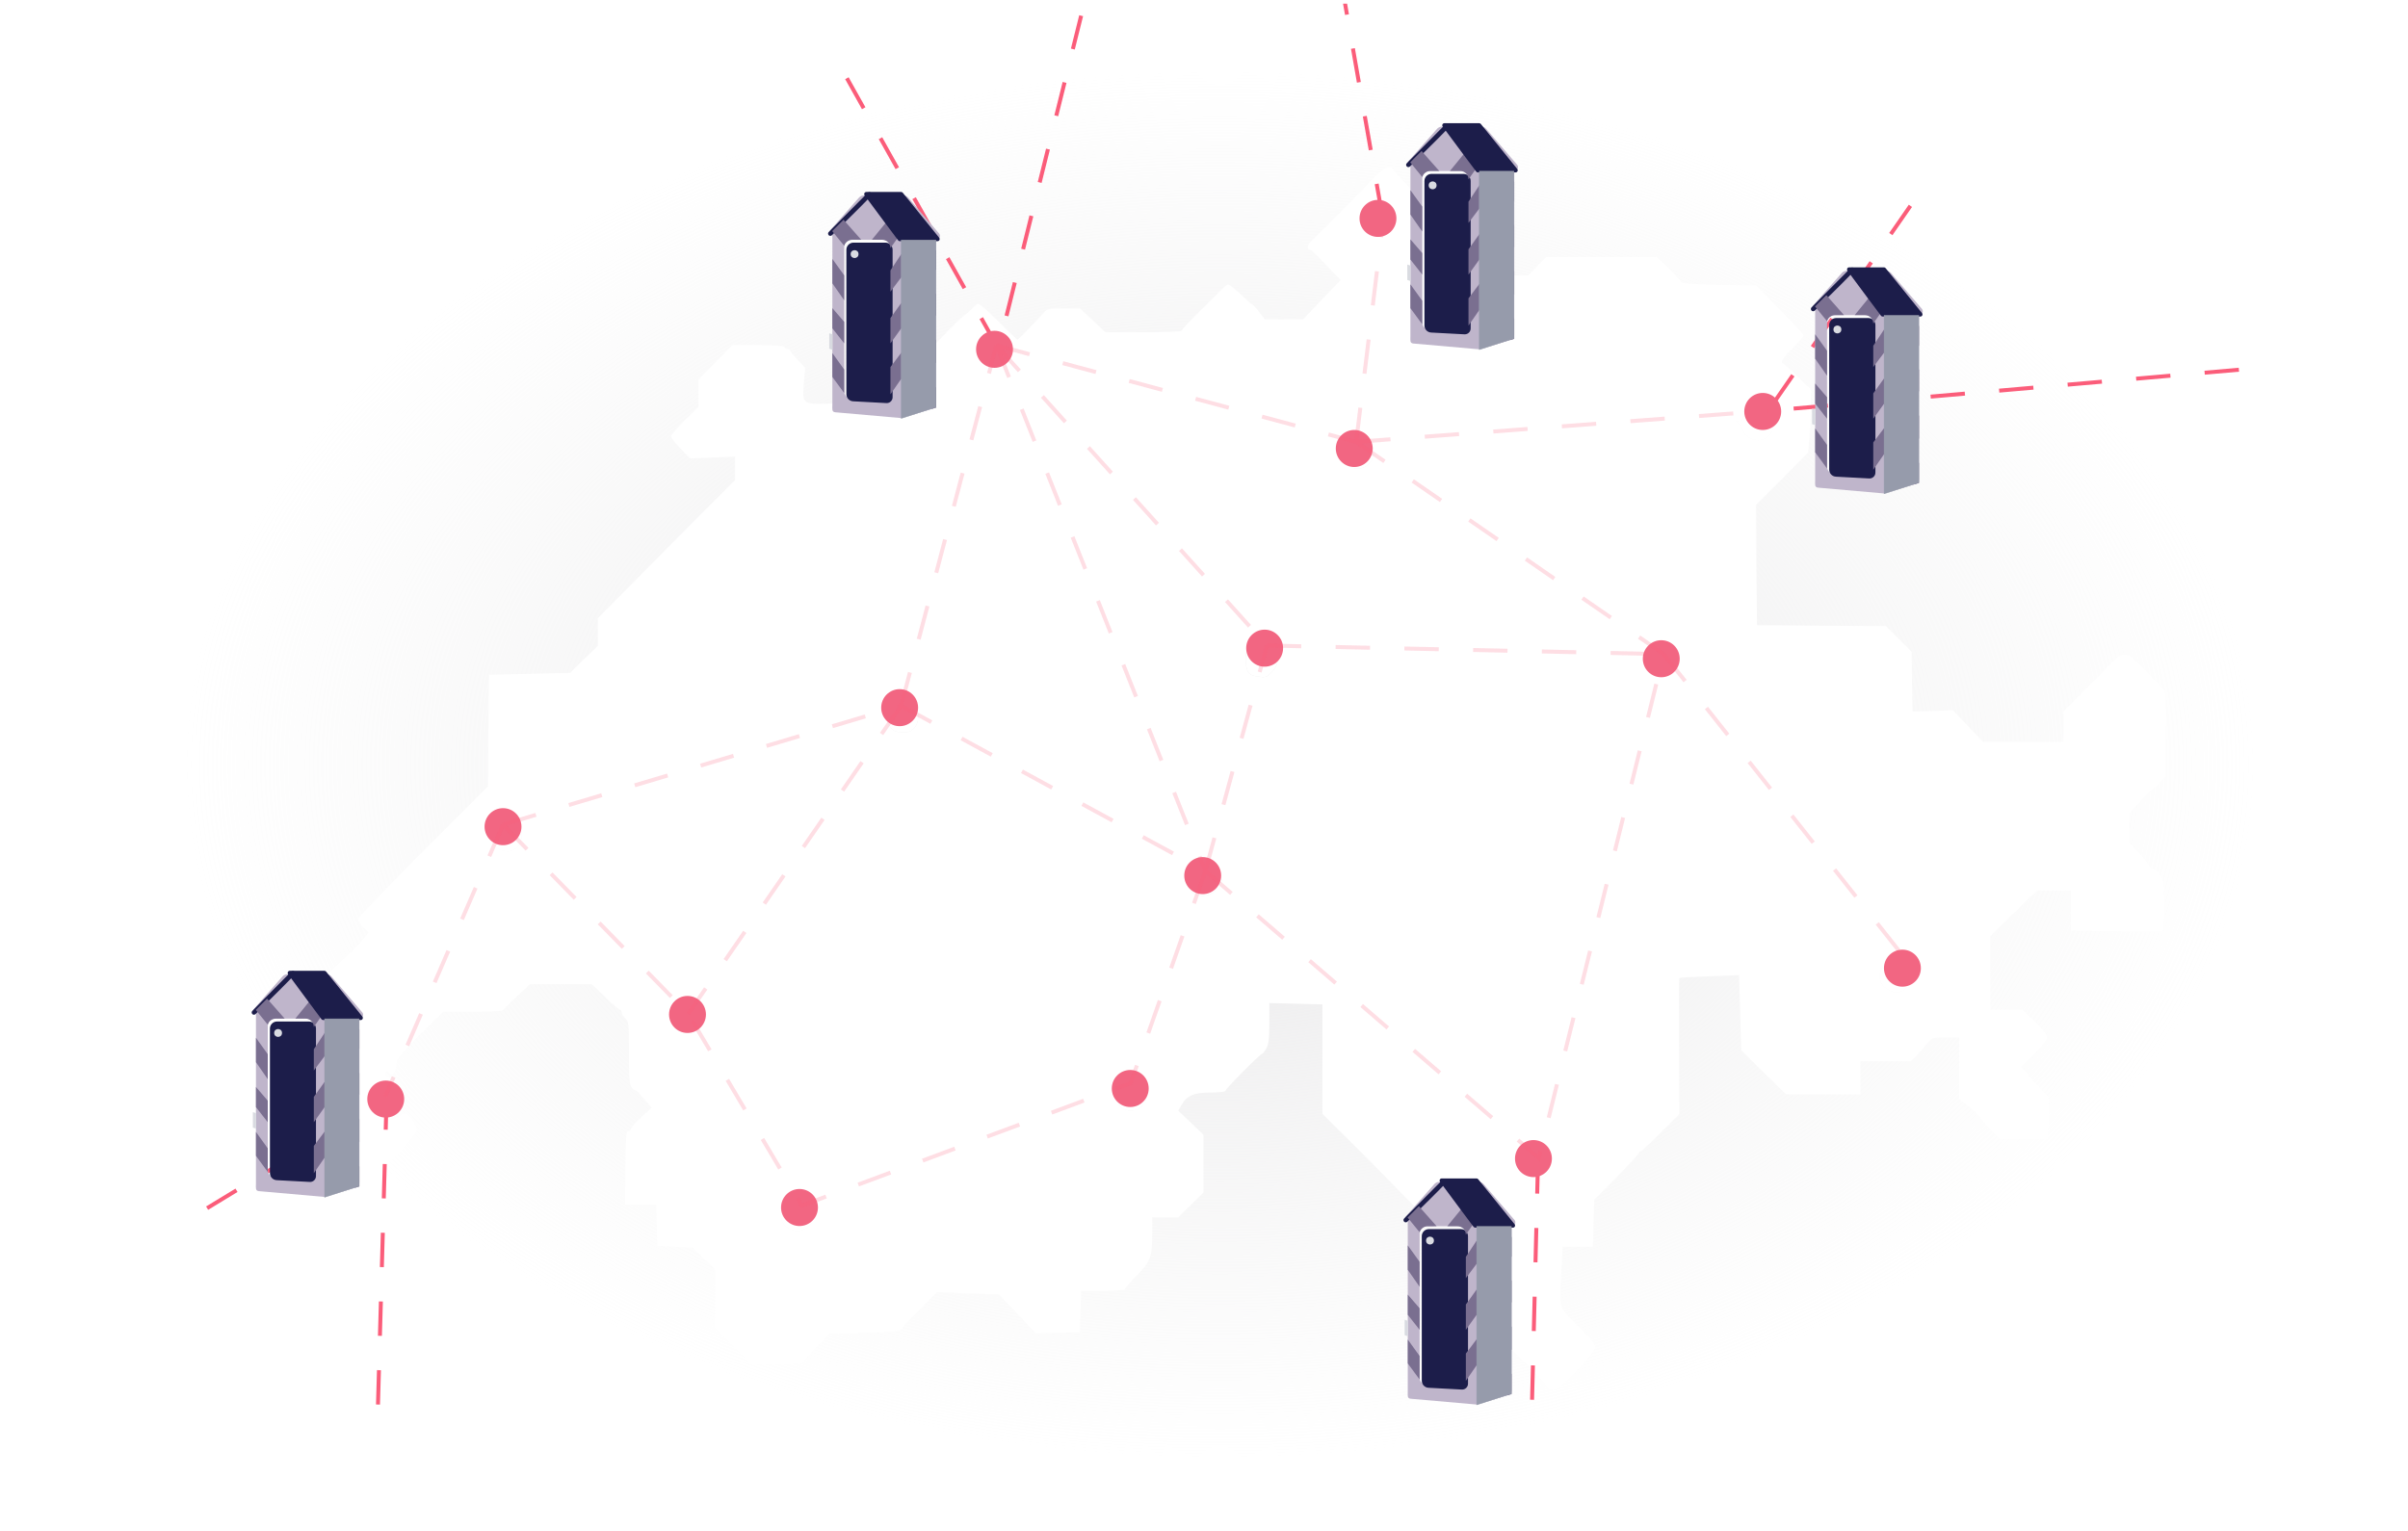 <svg width="519" height="330" viewBox="0 0 519 330" fill="none" xmlns="http://www.w3.org/2000/svg">
<g clip-path="url(#clip0_1306_5819)">
<g filter="url(#filter0_f_1306_5819)">
<ellipse cx="262.933" cy="164.832" rx="223.089" ry="149.676" fill="url(#paint0_radial_1306_5819)"/>
</g>
<g filter="url(#filter1_d_1306_5819)">
<path d="M381.447 86.292C382.788 87.876 382.591 89.895 381.013 91.32C379.239 92.825 376.202 91.874 375.492 89.618C375.334 89.182 374.94 88.549 374.585 88.311C374.033 87.836 374.033 87.836 374.664 88.034C375.019 88.153 375.334 88.113 375.334 87.876C375.334 87.638 375.808 86.926 376.36 86.252C377.819 84.511 379.949 84.511 381.447 86.292ZM295.513 92.745C296.42 94.171 296.065 96.467 294.803 97.417C292.437 99.198 289.322 97.694 289.243 94.804C289.203 93.181 290.465 91.478 291.885 91.281C293.187 91.043 294.843 91.756 295.513 92.745ZM274.217 137.047C275.795 138.393 275.755 140.451 274.099 142.075C273.034 143.183 272.758 143.262 271.141 143.025C269.761 142.827 269.248 142.51 268.893 141.797C268.42 140.689 268.302 138.116 268.775 137.442C269.8 135.898 272.679 135.661 274.217 137.047ZM196.96 149.24C198.222 150.428 198.222 153.041 196.92 154.268C196.21 154.941 195.619 155.139 194.278 155.02C192.858 154.941 192.424 154.704 191.714 153.635C190.728 152.17 190.847 150.586 192.069 149.24C193.174 148.053 195.698 148.053 196.96 149.24ZM111.381 174.657C112.248 175.449 112.485 175.924 112.445 177.23C112.367 180.081 110.04 181.506 107.555 180.239C105.347 179.091 104.992 176.637 106.727 174.855C108.186 173.43 109.843 173.351 111.381 174.657ZM261.321 184.278C261.834 184.594 262.347 185.228 262.425 185.624C262.544 186.019 262.78 186.376 262.978 186.376C263.175 186.376 263.332 186.653 263.332 186.97C263.332 187.286 263.175 187.563 262.938 187.563C262.741 187.563 262.465 187.999 262.307 188.514C262.031 189.662 260.375 190.454 258.561 190.256C257.575 190.176 257.023 189.781 256.392 188.83C255.366 187.326 255.406 185.94 256.47 184.753C257.89 183.129 259.31 183.011 261.321 184.278ZM411.222 205.3C413.431 208.111 410.473 212.386 407.397 210.763C405.741 209.932 405.149 209.061 405.149 207.517C405.149 204.31 409.29 202.806 411.222 205.3ZM245.31 230.004C246.611 230.677 247.124 231.548 247.163 233.013C247.163 234.834 246.177 236.18 244.521 236.497C242.667 236.853 241.326 236.14 240.617 234.478C239.315 231.31 242.352 228.42 245.31 230.004ZM333.334 245.761C333.689 246.157 334.044 247.067 334.162 247.82C334.359 248.888 334.201 249.403 333.334 250.432C330.77 253.521 326.156 250.591 327.615 246.79C328.365 244.811 331.914 244.177 333.334 245.761ZM174.362 256.886C176.018 258.865 175.506 261.241 173.218 262.23C171.996 262.705 171.68 262.705 170.458 262.23C168.17 261.241 167.658 258.865 169.314 256.886C170.103 255.896 170.655 255.658 171.838 255.658C173.021 255.658 173.573 255.896 174.362 256.886Z" fill="white"/>
<path fill-rule="evenodd" clip-rule="evenodd" d="M295.868 35.775C293.975 37.794 285.141 46.742 282.42 49.315C281.789 49.949 281.671 50.978 282.262 50.978C282.499 50.978 283.209 51.572 283.879 52.245C284.55 52.957 285.93 54.422 286.995 55.531L288.967 57.51L284.905 61.746L280.843 66.022H276.702L272.6 65.982L271.417 64.438C270.786 63.607 270.116 62.894 269.997 62.855C269.879 62.855 268.735 61.865 267.473 60.677C266.211 59.49 264.989 58.5 264.752 58.5C264.516 58.5 264.003 58.817 263.687 59.173C263.333 59.569 261.163 61.746 258.837 64.003C256.549 66.26 254.656 68.279 254.656 68.477C254.656 68.635 250.949 68.793 246.453 68.793H238.25L235.529 66.22L232.769 63.647H229.259C226.104 63.647 225.67 63.726 224.999 64.518C223.856 65.903 219.478 70.377 219.281 70.377C219.202 70.377 217.309 68.595 215.101 66.378C212.064 63.33 210.96 62.459 210.526 62.736L208.278 64.834C208.041 64.834 206.306 66.418 204.413 68.397L201.022 71.921V75.524V79.087H196.289H191.557L189.19 81.502L186.864 83.877L180.475 84.115C172.706 84.392 172.903 84.511 173.258 79.681L173.534 76.434L171.877 74.692C171.01 73.742 170.261 72.832 170.261 72.673C170.261 72.475 169.984 72.356 169.669 72.356C169.353 72.356 169.077 72.159 169.077 71.96C169.077 71.723 166.948 71.565 163.477 71.565H157.838L154.21 75.246L150.542 78.968V81.898V84.867L147.584 87.757C145.967 89.38 144.626 90.924 144.626 91.241C144.626 91.518 145.573 92.706 146.716 93.893L148.767 95.992L153.579 95.794L158.429 95.596V98.13V100.663L150.305 108.779C145.849 113.253 139.223 119.944 135.556 123.665L128.851 130.435V133.444V136.413L125.854 139.303L122.857 142.233L114.141 142.431L105.386 142.629L105.268 154.664L105.189 166.7L91.189 180.675C83.499 188.395 77.189 194.967 77.189 195.323C77.189 195.64 77.701 196.432 78.293 197.065L79.436 198.174L78.174 199.757C77.504 200.628 76.4 201.776 75.769 202.331C75.138 202.885 73.442 204.468 71.983 205.894L69.301 208.507V213.178V217.85L72.456 221.017C75.572 224.145 75.611 224.184 75.611 226.164C75.572 227.945 75.414 228.341 73.836 230.044C72.89 231.073 71.943 231.904 71.707 231.904C71.47 231.904 71.273 233.052 71.194 234.557L71.076 237.249L68.986 237.13C64.647 236.814 63.346 237.289 60.467 239.981L57.864 242.435V246.869V251.303H67.842C79.436 251.264 80.777 251.106 82.355 249.364C82.986 248.651 83.499 247.938 83.499 247.701C83.499 247.503 83.735 247.344 84.011 247.344C84.76 247.344 89.808 241.604 89.808 240.773C89.808 239.862 88.349 237.566 87.561 237.289C87.206 237.13 86.575 237.368 86.062 237.843C84.958 238.872 82.749 238.872 81.369 237.803C80.541 237.17 80.344 236.655 80.344 235.269C80.344 233.092 81.645 231.904 83.932 231.904C85.904 231.904 85.944 231.152 84.051 229.727C82.986 228.896 82.749 228.539 83.144 228.302C83.459 228.104 83.735 228.143 83.814 228.341C83.893 228.579 84.208 228.737 84.484 228.737C84.997 228.737 85.47 227.549 85.47 226.085C85.47 225.491 87.087 223.59 90.479 220.225L95.487 215.277H101.876C105.386 215.277 108.344 215.158 108.423 214.96C108.502 214.801 109.803 213.455 111.381 211.991L114.22 209.338H120.885H127.55L130.429 212.109C132.006 213.614 133.466 214.881 133.623 214.881C133.82 214.881 133.978 215.118 133.978 215.395C133.978 215.712 134.333 216.266 134.767 216.662C135.516 217.335 135.556 217.889 135.556 224.224C135.556 229.925 135.674 231.152 136.187 231.667C136.502 232.023 136.936 232.3 137.094 232.3C137.252 232.3 138.04 233.132 138.908 234.161L140.446 235.982L138.198 238.041C136.975 239.189 135.95 240.337 135.95 240.575C135.95 240.812 135.713 241.01 135.398 241.01C134.964 241.01 134.846 242.514 134.806 248.928L134.728 256.846H138.08H141.432L141.55 261.28L141.668 265.754L145.494 265.952L149.319 266.15L151.725 268.525L154.091 270.861V277.116V283.371L158.074 287.33L162.058 291.289H167.539C170.537 291.289 173.021 291.131 173.021 290.973C173.021 290.775 174.323 289.31 175.9 287.647L178.818 284.678L186.43 284.48C193.292 284.282 194.081 284.163 194.436 283.53C194.672 283.094 196.447 281.194 198.419 279.254L201.968 275.731L208.633 276.008L215.298 276.245L219.281 280.402L223.264 284.599L227.997 284.48L232.769 284.361L232.887 279.887L233.005 275.453H237.698C240.301 275.453 242.431 275.295 242.431 275.137C242.431 274.939 243.614 273.593 245.034 272.128C248.031 269.04 248.307 268.248 248.346 263.062V259.617H251.146H253.946L256.668 256.925L259.389 254.273V248.017V241.802L256.668 239.189L253.946 236.616L254.577 235.507C255.761 233.369 257.299 232.696 260.887 232.696C262.662 232.696 264.121 232.538 264.121 232.34C264.121 231.904 271.575 224.382 272.009 224.382C272.127 224.382 272.521 223.868 272.916 223.234C273.428 222.324 273.586 221.136 273.586 217.731V213.416L277.254 213.495C279.226 213.535 281.829 213.614 282.972 213.653L285.023 213.693V225.491V237.289L292.753 244.969C297.012 249.205 300.837 253.125 301.311 253.639C301.784 254.154 303.32 255.696 304.7 257.081L304.701 257.082L304.702 257.084L307.266 259.617H312.511H317.795L319.964 261.636C321.148 262.785 322.094 263.814 322.094 263.972C322.094 264.131 320.753 265.675 319.136 267.377C317.519 269.079 316.178 270.782 316.178 271.098C316.178 271.455 318.229 273.83 320.714 276.404L325.249 281.115V284.361V287.608L328.759 291.012C330.652 292.873 332.624 294.932 333.097 295.605C333.649 296.357 334.32 296.832 334.832 296.832C336.094 296.832 343.785 288.914 343.785 287.647C343.785 286.974 342.996 285.905 341.339 284.282C339.959 282.976 338.263 281.234 337.593 280.402C336.134 278.739 336.094 278.383 336.568 270.425L336.804 265.952H340.077H343.311L343.469 260.884L343.587 255.856L348.438 250.947C351.08 248.255 353.25 245.88 353.25 245.682C353.25 245.523 353.407 245.365 353.604 245.365C353.802 245.365 355.774 243.544 357.982 241.327L361.965 237.328L361.886 222.719C361.847 214.683 361.886 208.071 361.965 207.992C362.044 207.913 364.962 207.754 368.472 207.636L374.822 207.398L375.058 215.514L375.295 223.59L380.106 228.341L384.957 233.092H392.963H400.969V229.529V225.966H406.411H411.853L413.115 224.699C413.786 223.986 414.811 222.799 415.403 222.086C416.389 220.859 416.507 220.819 419.346 220.819H422.265V227.47V234.082L424.434 235.824C425.617 236.774 426.603 237.684 426.603 237.803C426.642 237.922 427.589 239.11 428.772 240.377L430.941 242.712L436.186 242.752L441.392 242.792L441.51 238.318L441.628 233.884L439.538 231.588C438.395 230.36 437.054 228.856 436.541 228.262L435.555 227.193L438.395 224.422C440.09 222.68 441.195 221.294 441.195 220.78C441.195 220.265 440.169 218.958 438.552 217.414L435.95 214.881H432.44H428.969V206.923V198.965L434.017 194.056L439.026 189.147H442.693H446.321V193.462V197.778L455.905 197.936C461.15 198.015 465.685 198.015 465.961 197.936C466.316 197.817 466.435 196.313 466.435 192.314C466.435 187.009 466.395 186.811 465.409 185.624C464.857 184.951 464.147 184.396 463.871 184.396C463.556 184.396 463.24 184.08 463.122 183.684C462.964 183.288 461.978 182.06 460.913 180.952L458.941 178.933V175.647V172.4L461.426 169.788C462.767 168.362 464.029 167.095 464.226 167.016C464.423 166.937 465.054 166.304 465.685 165.631L466.789 164.403L466.829 155.258C466.829 146.271 466.829 146.113 465.961 145.36C465.449 144.925 464.305 143.777 463.437 142.787C458.271 137.205 457.916 137.126 454.367 140.847C452.868 142.391 450.107 145.202 448.214 147.102L444.744 150.547V153.793V157.079H436.068H427.392L424.158 153.674L420.884 150.27L416.546 150.428L412.208 150.547L412.09 144.133L412.011 137.68L409.25 134.909L406.49 132.137L392.568 132.058L378.687 131.939L378.568 118.994L378.489 106.008L384.089 100.386L389.69 94.725L389.966 91.756C390.123 90.132 390.281 87.084 390.281 84.986L390.321 81.145L387.56 78.453C386.022 76.949 384.602 75.642 384.405 75.603C383.577 75.326 384.089 74.415 386.377 72.198C387.678 70.892 388.743 69.704 388.743 69.466C388.743 69.268 386.416 66.774 383.616 63.924L378.489 58.698L370.405 58.579C365.396 58.46 362.32 58.262 362.32 58.025C362.32 57.787 361.137 56.481 359.717 55.095L357.114 52.561H345.204H333.294L331.322 54.541L329.39 56.52H326.156H322.883V52.641V48.761L320.004 45.91C318.426 44.366 316.928 43.06 316.612 43.06C316.336 43.06 315.587 43.535 314.995 44.129C314.364 44.762 313.497 45.593 313.063 45.989C312.392 46.623 312.235 47.256 312.235 49.078C312.235 51.611 312.077 51.73 309.119 51.136L307.897 50.859V46.385V41.872L304.071 37.913C301.942 35.696 300.167 33.717 300.088 33.519C299.733 32.529 298.077 33.4 295.868 35.775ZM381.013 91.32C382.591 89.895 382.788 87.876 381.447 86.292C379.949 84.511 377.819 84.511 376.36 86.252C375.808 86.926 375.334 87.638 375.334 87.876C375.334 88.113 375.019 88.153 374.664 88.034C374.033 87.836 374.033 87.836 374.585 88.311C374.94 88.549 375.334 89.182 375.492 89.618C376.202 91.874 379.239 92.825 381.013 91.32ZM294.803 97.417C296.065 96.467 296.42 94.171 295.513 92.745C294.843 91.756 293.187 91.043 291.885 91.281C290.465 91.478 289.203 93.181 289.243 94.804C289.322 97.694 292.437 99.198 294.803 97.417ZM274.099 142.075C275.755 140.451 275.795 138.393 274.217 137.047C272.679 135.661 269.8 135.898 268.775 137.442C268.302 138.116 268.42 140.689 268.893 141.797C269.248 142.51 269.761 142.827 271.141 143.025C272.758 143.262 273.034 143.183 274.099 142.075ZM196.92 154.268C198.222 153.041 198.222 150.428 196.96 149.24C195.698 148.053 193.174 148.053 192.069 149.24C190.847 150.586 190.728 152.17 191.714 153.635C192.424 154.704 192.858 154.941 194.278 155.02C195.619 155.139 196.21 154.941 196.92 154.268ZM112.445 177.23C112.485 175.924 112.248 175.449 111.381 174.657C109.843 173.351 108.186 173.43 106.727 174.855C104.992 176.637 105.347 179.091 107.555 180.239C110.04 181.506 112.367 180.081 112.445 177.23ZM262.425 185.624C262.347 185.228 261.834 184.594 261.321 184.278C259.31 183.011 257.89 183.129 256.47 184.753C255.406 185.94 255.366 187.326 256.392 188.83C257.023 189.781 257.575 190.176 258.561 190.256C260.375 190.454 262.031 189.662 262.307 188.514C262.465 187.999 262.741 187.563 262.938 187.563C263.175 187.563 263.332 187.286 263.332 186.97C263.332 186.653 263.175 186.376 262.978 186.376C262.78 186.376 262.544 186.019 262.425 185.624ZM407.397 210.763C410.473 212.386 413.431 208.111 411.222 205.3C409.29 202.806 405.149 204.31 405.149 207.517C405.149 209.061 405.741 209.932 407.397 210.763ZM247.163 233.013C247.124 231.548 246.611 230.677 245.31 230.004C242.352 228.42 239.315 231.31 240.617 234.478C241.326 236.14 242.667 236.853 244.521 236.497C246.177 236.18 247.163 234.834 247.163 233.013ZM334.162 247.82C334.044 247.067 333.689 246.157 333.334 245.761C331.914 244.177 328.365 244.811 327.615 246.79C326.156 250.591 330.77 253.521 333.334 250.432C334.201 249.403 334.359 248.888 334.162 247.82ZM173.218 262.23C175.506 261.241 176.018 258.865 174.362 256.886C173.573 255.896 173.021 255.658 171.838 255.658C170.655 255.658 170.103 255.896 169.314 256.886C167.658 258.865 168.17 261.241 170.458 262.23C171.68 262.705 171.996 262.705 173.218 262.23Z" fill="white"/>
</g>
<path d="M411.754 44.378L381.106 88.568L485.594 79.445M81.468 302.819L83.321 236.961L43.693 261.052M331.499 249.933L330.073 307.381M182.535 16.866L215.179 75.169L233.71 0.616M298 46.944L287.023 -15.635" stroke="#FB5D7A" stroke-width="0.855" stroke-dasharray="7.41 7.41"/>
<path d="M108.416 182.223C110.612 182.223 112.393 180.436 112.393 178.231C112.393 176.027 110.612 174.24 108.416 174.24C106.221 174.24 104.44 176.027 104.44 178.231C104.44 180.436 106.221 182.223 108.416 182.223Z" fill="#F26682"/>
<path d="M83.141 240.953C85.337 240.953 87.117 239.166 87.117 236.961C87.117 234.757 85.337 232.97 83.141 232.97C80.945 232.97 79.165 234.757 79.165 236.961C79.165 239.166 80.945 240.953 83.141 240.953Z" fill="#F26682"/>
<path d="M172.317 264.331C174.513 264.331 176.293 262.544 176.293 260.34C176.293 258.135 174.513 256.348 172.317 256.348C170.121 256.348 168.341 258.135 168.341 260.34C168.341 262.544 170.121 264.331 172.317 264.331Z" fill="#F26682"/>
<path d="M243.602 238.672C245.798 238.672 247.578 236.885 247.578 234.681C247.578 232.476 245.798 230.689 243.602 230.689C241.406 230.689 239.626 232.476 239.626 234.681C239.626 236.885 241.406 238.672 243.602 238.672Z" fill="#F26682"/>
<path d="M259.223 192.771C261.419 192.771 263.199 190.984 263.199 188.78C263.199 186.576 261.419 184.789 259.223 184.789C257.027 184.789 255.247 186.576 255.247 188.78C255.247 190.984 257.027 192.771 259.223 192.771Z" fill="#F26682"/>
<path d="M410.028 212.728C412.224 212.728 414.004 210.941 414.004 208.737C414.004 206.532 412.224 204.745 410.028 204.745C407.832 204.745 406.052 206.532 406.052 208.737C406.052 210.941 407.832 212.728 410.028 212.728Z" fill="#F26682"/>
<path d="M330.507 253.782C332.703 253.782 334.483 251.995 334.483 249.791C334.483 247.587 332.703 245.8 330.507 245.8C328.311 245.8 326.531 247.587 326.531 249.791C326.531 251.995 328.311 253.782 330.507 253.782Z" fill="#F26682"/>
<path d="M379.924 92.702C382.119 92.702 383.9 90.915 383.9 88.711C383.9 86.506 382.119 84.719 379.924 84.719C377.728 84.719 375.948 86.506 375.948 88.711C375.948 90.915 377.728 92.702 379.924 92.702Z" fill="#F26682"/>
<path d="M358.056 146.015C360.252 146.015 362.032 144.228 362.032 142.024C362.032 139.82 360.252 138.033 358.056 138.033C355.86 138.033 354.08 139.82 354.08 142.024C354.08 144.228 355.86 146.015 358.056 146.015Z" fill="#F26682"/>
<path d="M272.571 143.735C274.766 143.735 276.547 141.948 276.547 139.743C276.547 137.539 274.766 135.752 272.571 135.752C270.375 135.752 268.594 137.539 268.594 139.743C268.594 141.948 270.375 143.735 272.571 143.735Z" fill="#F26682"/>
<path d="M214.35 79.303C216.546 79.303 218.326 77.516 218.326 75.311C218.326 73.107 216.546 71.32 214.35 71.32C212.154 71.32 210.374 73.107 210.374 75.311C210.374 77.516 212.154 79.303 214.35 79.303Z" fill="#F26682"/>
<path d="M193.902 156.564C196.098 156.564 197.878 154.777 197.878 152.573C197.878 150.368 196.098 148.581 193.902 148.581C191.706 148.581 189.926 150.368 189.926 152.573C189.926 154.777 191.706 156.564 193.902 156.564Z" fill="#F26682"/>
<path d="M291.883 100.685C294.079 100.685 295.859 98.898 295.859 96.694C295.859 94.489 294.079 92.702 291.883 92.702C289.687 92.702 287.907 94.489 287.907 96.694C287.907 98.898 289.687 100.685 291.883 100.685Z" fill="#F26682"/>
<path d="M296.995 51.078C299.191 51.078 300.971 49.291 300.971 47.087C300.971 44.882 299.191 43.095 296.995 43.095C294.799 43.095 293.019 44.882 293.019 47.087C293.019 49.291 294.799 51.078 296.995 51.078Z" fill="#F26682"/>
<path d="M148.177 222.707C150.373 222.707 152.153 220.92 152.153 218.715C152.153 216.511 150.373 214.724 148.177 214.724C145.981 214.724 144.201 216.511 144.201 218.715C144.201 220.92 145.981 222.707 148.177 222.707Z" fill="#F26682"/>
<path fill-rule="evenodd" clip-rule="evenodd" d="M318.267 302.821L304.046 301.57C303.257 301.5 303.416 300.84 303.416 300.048V295.033V289.574V283.466V279.114V273.769V268.501V263.232C302.907 263.232 302.651 262.618 303.009 262.256L309.191 255.248C309.477 254.958 309.868 254.795 310.275 254.795H310.708H318.635C319.08 254.795 319.502 254.989 319.792 255.326L326.411 263.018C326.87 263.551 326.491 264.378 325.787 264.378V266.745V270.982V276.136V280.832V286.062V291.025V296.255V299.692C325.787 300.212 325.446 300.671 324.947 300.82L318.267 302.821ZM315.938 265.905C315.938 265.061 315.254 264.378 314.411 264.378H307.501C306.657 264.378 305.974 265.061 305.974 265.905V272.051V277.434V282.072V286.711V293.124V297.06C305.974 297.872 306.609 298.541 307.419 298.585L314.604 298.97C315.329 299.009 315.938 298.432 315.938 297.706V297.706V291.826V286.711V281.252V275.563V270.982V265.905Z" fill="#BFB5CB"/>
<g filter="url(#filter2_i_1306_5819)">
<path d="M305.974 265.905C305.974 265.061 306.657 264.378 307.501 264.378H314.411C315.254 264.378 315.938 265.061 315.938 265.905V270.982V275.563V281.252V286.711V291.826V297.706V297.706C315.938 298.432 315.329 299.009 314.603 298.97L307.419 298.585C306.609 298.541 305.974 297.872 305.974 297.06V293.124V286.711V282.072V277.434V272.051V265.905Z" fill="#1C1D4A"/>
</g>
<g filter="url(#filter3_d_1306_5819)">
<path d="M302.45 263.232C302.016 263.232 301.798 262.709 302.104 262.4L310.479 253.959C310.718 253.718 311.115 253.752 311.309 254.03V254.03C311.411 254.175 311.439 254.354 311.325 254.489C310.44 255.532 306.078 259.809 305.976 259.909C305.972 259.913 305.972 259.913 305.968 259.917L303.607 262.278L302.795 263.089C302.704 263.181 302.58 263.232 302.45 263.232V263.232Z" fill="#1C1D4A"/>
</g>
<path d="M305.974 277.434L303.416 273.769V268.501L305.974 272.051V277.434Z" fill="#7A6F90"/>
<path d="M318.266 267.47V272.471L315.938 275.563V270.982L318.266 267.47Z" fill="#7A6F90"/>
<path d="M318.266 267.47L325.787 276.136V280.832L318.266 272.471V267.47Z" fill="#7A6F90"/>
<path d="M318.266 278.007L325.787 286.062V291.025L318.266 283.466V278.007Z" fill="#7A6F90"/>
<path d="M318.266 278.007V283.466L315.938 286.711V281.252L318.266 278.007Z" fill="#7A6F90"/>
<path d="M325.787 296.255V300.569L324.947 300.82L318.266 294.346V288.734L325.787 296.255Z" fill="#7A6F90"/>
<path d="M318.266 288.734V294.346L315.938 297.706V291.826L318.266 288.734Z" fill="#7A6F90"/>
<path d="M305.974 292.353V297.427L303.416 293.953V288.802L305.974 292.353Z" fill="#7A6F90"/>
<path d="M305.974 286.711L303.416 283.466V279.114L305.974 282.072V286.711Z" fill="#7A6F90"/>
<path d="M309.639 264.378L307.704 264.38C306.904 264.38 306.2 264.908 305.974 265.676V265.676L303.378 262.507L305.821 260.064L309.639 264.378Z" fill="#7A6F90"/>
<path d="M315.938 266.172C315.938 265.181 315.134 264.378 314.143 264.378H311.929L315.235 260.331L317.723 263.652L315.938 266.172V266.172Z" fill="#7A6F90"/>
<path d="M325.787 270.982L320.175 264.378H323.649L325.787 266.745V270.982Z" fill="#7A6F90"/>
<g filter="url(#filter4_d_1306_5819)">
<path d="M318.773 253.765C318.912 253.765 319.042 253.827 319.129 253.935L326.978 263.631C327.22 263.931 327.007 264.378 326.621 264.378H325.787H323.649H320.175H318.496C318.351 264.378 318.216 264.31 318.129 264.194L317.723 263.652L315.236 260.331L310.906 254.496C310.682 254.194 310.898 253.765 311.274 253.765H318.773Z" fill="#1C1D4A"/>
</g>
<g style="mix-blend-mode:multiply">
<path d="M325.749 264.416H318.267V302.898L325.749 300.49V264.416Z" fill="#969BAB"/>
<path d="M325.749 264.416H318.267V302.898L325.749 300.49V264.416Z" stroke="#969BAB" stroke-width="0.076"/>
</g>
<circle r="0.849" transform="matrix(-1 0 0 1 308.208 267.468)" fill="#D9DBE1"/>
<g style="mix-blend-mode:multiply">
<path d="M302.748 284.541L303.444 284.773V288.1L302.748 287.868V284.541Z" fill="#D9DBE1"/>
</g>
<path fill-rule="evenodd" clip-rule="evenodd" d="M406.077 106.389L391.856 105.137C391.068 105.067 391.226 104.407 391.226 103.616V98.601V93.141V87.033V82.681V77.336V72.068V66.8C390.717 66.8 390.461 66.185 390.82 65.823L397.001 58.815C397.288 58.526 397.678 58.363 398.086 58.363H398.518H406.445C406.89 58.363 407.313 58.557 407.603 58.894L414.222 66.585C414.681 67.119 414.302 67.945 413.598 67.945V70.312V74.55V79.703V84.399V89.629V94.592V99.822V103.259C413.598 103.78 413.256 104.238 412.758 104.388L406.077 106.389ZM403.748 69.472C403.748 68.629 403.065 67.945 402.221 67.945H395.311C394.468 67.945 393.784 68.629 393.784 69.472V75.618V81.001V85.64V90.278V96.692V100.627C393.784 101.439 394.419 102.109 395.23 102.152L402.414 102.538C403.139 102.576 403.748 101.999 403.748 101.273V101.273V95.394V90.278V84.819V79.131V74.55V69.472Z" fill="#BFB5CB"/>
<g filter="url(#filter5_i_1306_5819)">
<path d="M393.784 69.472C393.784 68.629 394.468 67.945 395.311 67.945H402.221C403.064 67.945 403.748 68.629 403.748 69.472V74.55V79.131V84.819V90.278V95.394V101.273V101.273C403.748 101.999 403.139 102.577 402.414 102.538L395.229 102.152C394.419 102.109 393.784 101.439 393.784 100.628V96.692V90.278V85.64V81.002V75.619V69.472Z" fill="#1C1D4A"/>
</g>
<g filter="url(#filter6_d_1306_5819)">
<path d="M390.261 66.8C389.827 66.8 389.609 66.276 389.914 65.968L398.29 57.526C398.528 57.286 398.926 57.32 399.12 57.597V57.597C399.221 57.742 399.25 57.921 399.135 58.056C398.25 59.099 393.889 63.376 393.786 63.477C393.783 63.48 393.783 63.48 393.779 63.484L391.417 65.846L390.606 66.657C390.514 66.748 390.39 66.8 390.261 66.8V66.8Z" fill="#1C1D4A"/>
</g>
<path d="M393.784 81.001L391.227 77.336V72.068L393.784 75.618V81.001Z" fill="#7A6F90"/>
<path d="M406.077 71.037V76.038L403.748 79.131V74.549L406.077 71.037Z" fill="#7A6F90"/>
<path d="M406.077 71.037L413.598 79.703V84.399L406.077 76.038V71.037Z" fill="#7A6F90"/>
<path d="M406.077 81.574L413.598 89.629V94.592L406.077 87.033V81.574Z" fill="#7A6F90"/>
<path d="M406.077 81.574V87.033L403.748 90.278V84.819L406.077 81.574Z" fill="#7A6F90"/>
<path d="M413.598 99.822V104.136L412.758 104.388L406.077 97.913V92.302L413.598 99.822Z" fill="#7A6F90"/>
<path d="M406.077 92.302V97.913L403.748 101.273V95.394L406.077 92.302Z" fill="#7A6F90"/>
<path d="M393.784 95.92V100.994L391.227 97.52V92.37L393.784 95.92Z" fill="#7A6F90"/>
<path d="M393.784 90.278L391.227 87.033V82.681L393.784 85.64V90.278Z" fill="#7A6F90"/>
<path d="M397.449 67.945L395.515 67.947C394.715 67.948 394.01 68.475 393.784 69.243V69.243L391.188 66.074L393.632 63.631L397.449 67.945Z" fill="#7A6F90"/>
<path d="M403.748 69.739C403.748 68.748 402.945 67.945 401.954 67.945H399.74L403.046 63.898L405.534 67.22L403.748 69.739V69.739Z" fill="#7A6F90"/>
<path d="M413.598 74.549L407.986 67.945H411.46L413.598 70.312V74.549Z" fill="#7A6F90"/>
<g filter="url(#filter7_d_1306_5819)">
<path d="M406.584 57.332C406.722 57.332 406.853 57.395 406.94 57.502L414.788 67.199C415.03 67.498 414.817 67.945 414.432 67.945H413.598H411.46H407.986H406.306C406.162 67.945 406.026 67.877 405.94 67.762L405.534 67.22L403.046 63.898L398.717 58.063C398.493 57.761 398.708 57.332 399.085 57.332H406.584Z" fill="#1C1D4A"/>
</g>
<g style="mix-blend-mode:multiply">
<path d="M413.56 67.983H406.077V106.465L413.56 104.058V67.983Z" fill="#969BAB"/>
<path d="M413.56 67.983H406.077V106.465L413.56 104.058V67.983Z" stroke="#969BAB" stroke-width="0.076"/>
</g>
<circle r="0.849" transform="matrix(-1 0 0 1 396.018 71.036)" fill="#D9DBE1"/>
<g style="mix-blend-mode:multiply">
<path d="M390.559 88.109L391.255 88.341V91.668L390.559 91.435V88.109Z" fill="#D9DBE1"/>
</g>
<path fill-rule="evenodd" clip-rule="evenodd" d="M318.837 75.313L304.616 74.061C303.828 73.992 303.987 73.332 303.987 72.54V67.525V62.066V55.958V51.606V46.261V40.992V35.724C303.478 35.724 303.221 35.11 303.58 34.748L309.761 27.739C310.048 27.45 310.439 27.287 310.846 27.287H311.278H319.206C319.65 27.287 320.073 27.481 320.363 27.818L326.982 35.51C327.441 36.043 327.062 36.87 326.358 36.87V39.236V43.474V48.628V53.324V58.554V63.517V68.747V72.184C326.358 72.704 326.017 73.163 325.518 73.312L318.837 75.313ZM316.509 38.397C316.509 37.553 315.825 36.87 314.982 36.87H308.072C307.228 36.87 306.545 37.553 306.545 38.397V44.543V49.926V54.564V59.203V65.616V69.552C306.545 70.363 307.179 71.033 307.99 71.077L315.174 71.462C315.899 71.501 316.509 70.924 316.509 70.197V70.197V64.318V59.203V53.743V48.055V43.474V38.397Z" fill="#BFB5CB"/>
<g filter="url(#filter8_i_1306_5819)">
<path d="M306.545 38.397C306.545 37.553 307.228 36.87 308.072 36.87H314.981C315.825 36.87 316.509 37.553 316.509 38.397V43.474V48.055V53.744V59.203V64.318V70.198V70.198C316.509 70.924 315.899 71.501 315.174 71.462L307.99 71.077C307.179 71.033 306.545 70.364 306.545 69.552V65.616V59.203V54.564V49.926V44.543V38.397Z" fill="#1C1D4A"/>
</g>
<g filter="url(#filter9_d_1306_5819)">
<path d="M303.021 35.724C302.587 35.724 302.369 35.2 302.674 34.892L311.05 26.45C311.288 26.21 311.686 26.244 311.88 26.521V26.521C311.981 26.666 312.01 26.846 311.895 26.98C311.01 28.024 306.649 32.301 306.546 32.401C306.543 32.405 306.543 32.405 306.539 32.408L304.177 34.77L303.366 35.581C303.274 35.673 303.15 35.724 303.021 35.724V35.724Z" fill="#1C1D4A"/>
</g>
<path d="M306.544 49.926L303.986 46.261V40.992L306.544 44.543V49.926Z" fill="#7A6F90"/>
<path d="M318.837 39.962V44.963L316.508 48.055V43.474L318.837 39.962Z" fill="#7A6F90"/>
<path d="M318.837 39.962L326.358 48.628V53.324L318.837 44.963V39.962Z" fill="#7A6F90"/>
<path d="M318.837 50.498L326.358 58.554V63.517L318.837 55.958V50.498Z" fill="#7A6F90"/>
<path d="M318.837 50.498V55.958L316.508 59.203V53.743L318.837 50.498Z" fill="#7A6F90"/>
<path d="M326.358 68.747V73.061L325.518 73.312L318.837 66.838V61.226L326.358 68.747Z" fill="#7A6F90"/>
<path d="M318.837 61.226V66.838L316.508 70.197V64.318L318.837 61.226Z" fill="#7A6F90"/>
<path d="M306.544 64.844V69.918L303.986 66.444V61.294L306.544 64.844Z" fill="#7A6F90"/>
<path d="M306.544 59.203L303.986 55.958V51.605L306.544 54.564V59.203Z" fill="#7A6F90"/>
<path d="M310.209 36.87L308.275 36.871C307.475 36.872 306.77 37.4 306.544 38.167V38.167L303.948 34.999L306.391 32.556L310.209 36.87Z" fill="#7A6F90"/>
<path d="M316.508 38.664C316.508 37.673 315.705 36.87 314.714 36.87H312.5L315.806 32.823L318.294 36.144L316.508 38.664V38.664Z" fill="#7A6F90"/>
<path d="M326.358 43.474L320.746 36.87H324.22L326.358 39.236V43.474Z" fill="#7A6F90"/>
<g filter="url(#filter10_d_1306_5819)">
<path d="M319.344 26.256C319.482 26.256 319.613 26.319 319.7 26.426L327.548 36.123C327.791 36.423 327.578 36.87 327.192 36.87H326.358H324.22H320.746H319.067C318.922 36.87 318.786 36.801 318.7 36.686L318.294 36.144L315.806 32.823L311.477 26.988C311.253 26.685 311.469 26.256 311.845 26.256H319.344Z" fill="#1C1D4A"/>
</g>
<g style="mix-blend-mode:multiply">
<path d="M326.32 36.908H318.837V75.389L326.32 72.982V36.908Z" fill="#969BAB"/>
<path d="M326.32 36.908H318.837V75.389L326.32 72.982V36.908Z" stroke="#969BAB" stroke-width="0.076"/>
</g>
<circle r="0.849" transform="matrix(-1 0 0 1 308.778 39.96)" fill="#D9DBE1"/>
<g style="mix-blend-mode:multiply">
<path d="M303.319 57.033L304.015 57.265V60.592L303.319 60.36V57.033Z" fill="#D9DBE1"/>
</g>
<path fill-rule="evenodd" clip-rule="evenodd" d="M194.249 90.138L180.028 88.886C179.24 88.817 179.399 88.157 179.399 87.365V82.35V76.891V70.783V66.431V61.086V55.818V50.549C178.889 50.549 178.633 49.935 178.992 49.573L185.173 42.565C185.46 42.275 185.851 42.112 186.258 42.112H186.69H194.618C195.062 42.112 195.485 42.306 195.775 42.643L202.394 50.335C202.853 50.868 202.474 51.695 201.77 51.695V54.062V58.299V63.453V68.149V73.379V78.342V83.572V87.009C201.77 87.529 201.428 87.988 200.93 88.137L194.249 90.138ZM191.92 53.222C191.92 52.378 191.237 51.695 190.393 51.695H183.483C182.64 51.695 181.956 52.378 181.956 53.222V59.368V64.751V69.389V74.028V80.442V84.377C181.956 85.189 182.591 85.858 183.402 85.902L190.586 86.287C191.311 86.326 191.92 85.749 191.92 85.023V85.023V79.144V74.028V68.569V62.88V58.299V53.222Z" fill="#BFB5CB"/>
<g filter="url(#filter11_i_1306_5819)">
<path d="M181.957 53.222C181.957 52.378 182.64 51.695 183.484 51.695H190.394C191.237 51.695 191.921 52.378 191.921 53.222V58.299V62.88V68.569V74.028V79.144V85.023V85.023C191.921 85.749 191.311 86.326 190.586 86.287L183.402 85.902C182.591 85.858 181.957 85.189 181.957 84.377V80.442V74.028V69.389V64.751V59.368V53.222Z" fill="#1C1D4A"/>
</g>
<g filter="url(#filter12_d_1306_5819)">
<path d="M178.432 50.549C177.998 50.549 177.78 50.025 178.086 49.717L186.462 41.276C186.7 41.035 187.097 41.069 187.291 41.346V41.346C187.393 41.492 187.421 41.67 187.307 41.806C186.422 42.849 182.06 47.126 181.958 47.226C181.954 47.23 181.954 47.23 181.951 47.233L179.589 49.595L178.778 50.406C178.686 50.498 178.562 50.549 178.432 50.549V50.549Z" fill="#1C1D4A"/>
</g>
<path d="M181.956 64.751L179.398 61.086V55.818L181.956 59.368V64.751Z" fill="#7A6F90"/>
<path d="M194.249 54.787V59.788L191.92 62.88V58.299L194.249 54.787Z" fill="#7A6F90"/>
<path d="M194.249 54.787L201.77 63.453V68.148L194.249 59.788V54.787Z" fill="#7A6F90"/>
<path d="M194.249 65.323L201.77 73.379V78.342L194.249 70.783V65.323Z" fill="#7A6F90"/>
<path d="M194.249 65.323V70.783L191.92 74.028V68.569L194.249 65.323Z" fill="#7A6F90"/>
<path d="M201.77 83.572V87.886L200.93 88.137L194.249 81.663V76.051L201.77 83.572Z" fill="#7A6F90"/>
<path d="M194.249 76.051V81.663L191.92 85.022V79.143L194.249 76.051Z" fill="#7A6F90"/>
<path d="M181.956 79.669V84.744L179.398 81.269V76.119L181.956 79.669Z" fill="#7A6F90"/>
<path d="M181.956 74.028L179.398 70.783V66.431L181.956 69.389V74.028Z" fill="#7A6F90"/>
<path d="M185.621 51.694L183.687 51.696C182.887 51.697 182.182 52.225 181.956 52.992V52.992L179.36 49.824L181.804 47.381L185.621 51.694Z" fill="#7A6F90"/>
<path d="M191.92 53.489C191.92 52.498 191.117 51.694 190.126 51.694H187.912L191.218 47.648L193.706 50.969L191.92 53.489V53.489Z" fill="#7A6F90"/>
<path d="M201.77 58.299L196.158 51.694H199.632L201.77 54.062V58.299Z" fill="#7A6F90"/>
<g filter="url(#filter13_d_1306_5819)">
<path d="M194.756 41.082C194.894 41.082 195.025 41.144 195.112 41.252L202.96 50.948C203.203 51.248 202.989 51.695 202.604 51.695H201.77H199.632H196.158H194.478C194.334 51.695 194.198 51.627 194.112 51.511L193.706 50.969L191.218 47.648L186.889 41.813C186.665 41.51 186.881 41.082 187.257 41.082H194.756Z" fill="#1C1D4A"/>
</g>
<g style="mix-blend-mode:multiply">
<path d="M201.732 51.733H194.249V90.215L201.732 87.807V51.733Z" fill="#969BAB"/>
<path d="M201.732 51.733H194.249V90.215L201.732 87.807V51.733Z" stroke="#969BAB" stroke-width="0.076"/>
</g>
<circle r="0.849" transform="matrix(-1 0 0 1 184.19 54.785)" fill="#D9DBE1"/>
<g style="mix-blend-mode:multiply">
<path d="M178.731 71.858L179.427 72.09V75.417L178.731 75.185V71.858Z" fill="#D9DBE1"/>
</g>
<path opacity="0.2" d="M108.41 177.804L194.224 152.145M108.41 177.804L148.324 218.573M108.41 177.804L83.036 236.391M194.224 152.145L214.751 74.456M194.224 152.145L148.324 218.573M194.224 152.145L259.797 187.782M214.751 74.456L259.797 187.782M214.751 74.456L292.298 95.268M214.751 74.456L273.054 139.173M259.797 187.782L243.689 233.54L172.842 259.912L148.324 218.573M259.797 187.782L331.642 249.648L358.583 141.026M259.797 187.782L273.054 139.173M292.298 95.268L381.106 88.568M292.298 95.268L358.583 141.026M292.298 95.268L297.715 50.793M273.054 139.173L358.583 141.026M358.583 141.026L411.469 207.739" stroke="#FB5D7A" stroke-width="0.855" stroke-dasharray="7.41 7.41"/>
<path fill-rule="evenodd" clip-rule="evenodd" d="M69.959 258.06L55.793 256.809C55.007 256.739 55.165 256.079 55.165 255.287V250.272V244.813V238.705V234.353V229.008V223.74V218.472C54.658 218.472 54.403 217.857 54.76 217.495L60.918 210.487C61.204 210.197 61.593 210.035 61.998 210.035H62.429H70.326C70.769 210.035 71.19 210.228 71.479 210.566L78.072 218.257C78.53 218.79 78.152 219.617 77.451 219.617V221.984V226.221V231.375V236.071V241.301V246.264V251.494V254.931C77.451 255.452 77.111 255.91 76.614 256.06L69.959 258.06ZM67.639 221.144C67.639 220.3 66.956 219.617 66.112 219.617H59.24C58.397 219.617 57.713 220.3 57.713 221.144V227.29V232.673V237.312V241.95V248.364V252.299C57.713 253.111 58.348 253.781 59.158 253.824L66.305 254.209C67.03 254.248 67.639 253.671 67.639 252.945V252.945V247.066V241.95V236.491V230.802V226.221V221.144Z" fill="#BFB5CB"/>
<g filter="url(#filter14_i_1306_5819)">
<path d="M57.714 221.144C57.714 220.301 58.397 219.617 59.241 219.617H66.112C66.956 219.617 67.639 220.301 67.639 221.144V226.222V230.803V236.491V241.95V247.066V252.945V252.945C67.639 253.671 67.03 254.248 66.305 254.209L59.159 253.825C58.348 253.781 57.714 253.111 57.714 252.3V248.364V241.95V237.312V232.673V227.291V221.144Z" fill="#1C1D4A"/>
</g>
<g filter="url(#filter15_d_1306_5819)">
<path d="M54.203 218.472C53.77 218.472 53.552 217.95 53.856 217.642L62.201 209.198C62.439 208.958 62.836 208.992 63.029 209.269V209.269C63.13 209.414 63.158 209.593 63.044 209.728C62.163 210.77 57.818 215.048 57.715 215.148C57.712 215.152 57.712 215.152 57.708 215.156L55.356 217.517L54.548 218.328C54.456 218.42 54.332 218.472 54.203 218.472V218.472Z" fill="#1C1D4A"/>
</g>
<path d="M57.714 232.673L55.166 229.008V223.74L57.714 227.29V232.673Z" fill="#7A6F90"/>
<path d="M69.959 222.709V227.71L67.639 230.803V226.222L69.959 222.709Z" fill="#7A6F90"/>
<path d="M69.959 222.709L77.451 231.375V236.071L69.959 227.71V222.709Z" fill="#7A6F90"/>
<path d="M69.959 233.246L77.451 241.301V246.264L69.959 238.705V233.246Z" fill="#7A6F90"/>
<path d="M69.959 233.246V238.705L67.639 241.95V236.491L69.959 233.246Z" fill="#7A6F90"/>
<path d="M77.451 251.494V255.808L76.614 256.06L69.959 249.585V243.974L77.451 251.494Z" fill="#7A6F90"/>
<path d="M69.959 243.974V249.585L67.639 252.945V247.066L69.959 243.974Z" fill="#7A6F90"/>
<path d="M57.714 247.592V252.666L55.166 249.192V244.042L57.714 247.592Z" fill="#7A6F90"/>
<path d="M57.714 241.95L55.166 238.705V234.353L57.714 237.312V241.95Z" fill="#7A6F90"/>
<path d="M61.364 219.617L59.443 219.619C58.642 219.62 57.939 220.147 57.714 220.915V220.915L55.127 217.746L57.561 215.303L61.364 219.617Z" fill="#7A6F90"/>
<path d="M67.639 221.411C67.639 220.42 66.836 219.617 65.845 219.617H63.646L66.94 215.57L69.418 218.892L67.639 221.411V221.411Z" fill="#7A6F90"/>
<path d="M77.451 226.222L71.861 219.617H75.321L77.451 221.984V226.222Z" fill="#7A6F90"/>
<g filter="url(#filter16_d_1306_5819)">
<path d="M70.463 209.004C70.601 209.004 70.732 209.067 70.819 209.174L78.637 218.871C78.879 219.171 78.665 219.617 78.281 219.617H77.451H75.321H71.861H70.189C70.044 219.617 69.908 219.549 69.822 219.433L69.418 218.892L66.94 215.57L62.627 209.734C62.403 209.432 62.619 209.004 62.995 209.004H70.463Z" fill="#1C1D4A"/>
</g>
<g style="mix-blend-mode:multiply">
<path d="M77.413 219.655H69.959V258.137L77.413 255.729V219.655Z" fill="#969BAB"/>
<path d="M77.413 219.655H69.959V258.137L77.413 255.729V219.655Z" stroke="#969BAB" stroke-width="0.076"/>
</g>
<ellipse rx="0.846" ry="0.849" transform="matrix(-1 0 0 1 59.939 222.708)" fill="#D9DBE1"/>
<g style="mix-blend-mode:multiply">
<path d="M54.5 239.78L55.194 240.012V243.339L54.5 243.107V239.78Z" fill="#D9DBE1"/>
</g>
</g>
<defs>
<filter id="filter0_f_1306_5819" x="25.589" y="0.901" width="474.687" height="327.862" filterUnits="userSpaceOnUse" color-interpolation-filters="sRGB">
<feFlood flood-opacity="0" result="BackgroundImageFix"/>
<feBlend mode="normal" in="SourceGraphic" in2="BackgroundImageFix" result="shape"/>
<feGaussianBlur stdDeviation="7.127" result="effect1_foregroundBlur_1306_5819"/>
</filter>
<filter id="filter1_d_1306_5819" x="29.355" y="7.458" width="465.984" height="320.735" filterUnits="userSpaceOnUse" color-interpolation-filters="sRGB">
<feFlood flood-opacity="0" result="BackgroundImageFix"/>
<feColorMatrix in="SourceAlpha" type="matrix" values="0 0 0 0 0 0 0 0 0 0 0 0 0 0 0 0 0 0 127 0" result="hardAlpha"/>
<feOffset dy="2.851"/>
<feGaussianBlur stdDeviation="14.255"/>
<feColorMatrix type="matrix" values="0 0 0 0 0.757 0 0 0 0 0.749 0 0 0 0 0.788 0 0 0 0.2 0"/>
<feBlend mode="normal" in2="BackgroundImageFix" result="effect1_dropShadow_1306_5819"/>
<feBlend mode="normal" in="SourceGraphic" in2="effect1_dropShadow_1306_5819" result="shape"/>
</filter>
<filter id="filter2_i_1306_5819" x="305.974" y="264.378" width="9.964" height="34.594" filterUnits="userSpaceOnUse" color-interpolation-filters="sRGB">
<feFlood flood-opacity="0" result="BackgroundImageFix"/>
<feBlend mode="normal" in="SourceGraphic" in2="BackgroundImageFix" result="shape"/>
<feColorMatrix in="SourceAlpha" type="matrix" values="0 0 0 0 0 0 0 0 0 0 0 0 0 0 0 0 0 0 127 0" result="hardAlpha"/>
<feOffset dx="0.463" dy="0.618"/>
<feComposite in2="hardAlpha" operator="arithmetic" k2="-1" k3="1"/>
<feColorMatrix type="matrix" values="0 0 0 0 0 0 0 0 0 0 0 0 0 0 0 0 0 0 0.25 0"/>
<feBlend mode="normal" in2="shape" result="effect1_innerShadow_1306_5819"/>
</filter>
<filter id="filter3_d_1306_5819" x="301.961" y="253.798" width="9.971" height="9.74" filterUnits="userSpaceOnUse" color-interpolation-filters="sRGB">
<feFlood flood-opacity="0" result="BackgroundImageFix"/>
<feColorMatrix in="SourceAlpha" type="matrix" values="0 0 0 0 0 0 0 0 0 0 0 0 0 0 0 0 0 0 127 0" result="hardAlpha"/>
<feOffset dx="0.534" dy="0.305"/>
<feColorMatrix type="matrix" values="0 0 0 0 0 0 0 0 0 0 0 0 0 0 0 0 0 0 0.25 0"/>
<feBlend mode="normal" in2="BackgroundImageFix" result="effect1_dropShadow_1306_5819"/>
<feBlend mode="normal" in="SourceGraphic" in2="effect1_dropShadow_1306_5819" result="shape"/>
</filter>
<filter id="filter4_d_1306_5819" x="310.282" y="253.765" width="16.799" height="10.918" filterUnits="userSpaceOnUse" color-interpolation-filters="sRGB">
<feFlood flood-opacity="0" result="BackgroundImageFix"/>
<feColorMatrix in="SourceAlpha" type="matrix" values="0 0 0 0 0 0 0 0 0 0 0 0 0 0 0 0 0 0 127 0" result="hardAlpha"/>
<feOffset dx="-0.534" dy="0.305"/>
<feColorMatrix type="matrix" values="0 0 0 0 0 0 0 0 0 0 0 0 0 0 0 0 0 0 0.13 0"/>
<feBlend mode="normal" in2="BackgroundImageFix" result="effect1_dropShadow_1306_5819"/>
<feBlend mode="normal" in="SourceGraphic" in2="effect1_dropShadow_1306_5819" result="shape"/>
</filter>
<filter id="filter5_i_1306_5819" x="393.784" y="67.945" width="9.964" height="34.594" filterUnits="userSpaceOnUse" color-interpolation-filters="sRGB">
<feFlood flood-opacity="0" result="BackgroundImageFix"/>
<feBlend mode="normal" in="SourceGraphic" in2="BackgroundImageFix" result="shape"/>
<feColorMatrix in="SourceAlpha" type="matrix" values="0 0 0 0 0 0 0 0 0 0 0 0 0 0 0 0 0 0 127 0" result="hardAlpha"/>
<feOffset dx="0.463" dy="0.618"/>
<feComposite in2="hardAlpha" operator="arithmetic" k2="-1" k3="1"/>
<feColorMatrix type="matrix" values="0 0 0 0 0 0 0 0 0 0 0 0 0 0 0 0 0 0 0.25 0"/>
<feBlend mode="normal" in2="shape" result="effect1_innerShadow_1306_5819"/>
</filter>
<filter id="filter6_d_1306_5819" x="389.772" y="57.365" width="9.971" height="9.74" filterUnits="userSpaceOnUse" color-interpolation-filters="sRGB">
<feFlood flood-opacity="0" result="BackgroundImageFix"/>
<feColorMatrix in="SourceAlpha" type="matrix" values="0 0 0 0 0 0 0 0 0 0 0 0 0 0 0 0 0 0 127 0" result="hardAlpha"/>
<feOffset dx="0.534" dy="0.305"/>
<feColorMatrix type="matrix" values="0 0 0 0 0 0 0 0 0 0 0 0 0 0 0 0 0 0 0.25 0"/>
<feBlend mode="normal" in2="BackgroundImageFix" result="effect1_dropShadow_1306_5819"/>
<feBlend mode="normal" in="SourceGraphic" in2="effect1_dropShadow_1306_5819" result="shape"/>
</filter>
<filter id="filter7_d_1306_5819" x="398.092" y="57.332" width="16.799" height="10.918" filterUnits="userSpaceOnUse" color-interpolation-filters="sRGB">
<feFlood flood-opacity="0" result="BackgroundImageFix"/>
<feColorMatrix in="SourceAlpha" type="matrix" values="0 0 0 0 0 0 0 0 0 0 0 0 0 0 0 0 0 0 127 0" result="hardAlpha"/>
<feOffset dx="-0.534" dy="0.305"/>
<feColorMatrix type="matrix" values="0 0 0 0 0 0 0 0 0 0 0 0 0 0 0 0 0 0 0.13 0"/>
<feBlend mode="normal" in2="BackgroundImageFix" result="effect1_dropShadow_1306_5819"/>
<feBlend mode="normal" in="SourceGraphic" in2="effect1_dropShadow_1306_5819" result="shape"/>
</filter>
<filter id="filter8_i_1306_5819" x="306.544" y="36.87" width="9.964" height="34.594" filterUnits="userSpaceOnUse" color-interpolation-filters="sRGB">
<feFlood flood-opacity="0" result="BackgroundImageFix"/>
<feBlend mode="normal" in="SourceGraphic" in2="BackgroundImageFix" result="shape"/>
<feColorMatrix in="SourceAlpha" type="matrix" values="0 0 0 0 0 0 0 0 0 0 0 0 0 0 0 0 0 0 127 0" result="hardAlpha"/>
<feOffset dx="0.463" dy="0.618"/>
<feComposite in2="hardAlpha" operator="arithmetic" k2="-1" k3="1"/>
<feColorMatrix type="matrix" values="0 0 0 0 0 0 0 0 0 0 0 0 0 0 0 0 0 0 0.25 0"/>
<feBlend mode="normal" in2="shape" result="effect1_innerShadow_1306_5819"/>
</filter>
<filter id="filter9_d_1306_5819" x="302.532" y="26.29" width="9.971" height="9.74" filterUnits="userSpaceOnUse" color-interpolation-filters="sRGB">
<feFlood flood-opacity="0" result="BackgroundImageFix"/>
<feColorMatrix in="SourceAlpha" type="matrix" values="0 0 0 0 0 0 0 0 0 0 0 0 0 0 0 0 0 0 127 0" result="hardAlpha"/>
<feOffset dx="0.534" dy="0.305"/>
<feColorMatrix type="matrix" values="0 0 0 0 0 0 0 0 0 0 0 0 0 0 0 0 0 0 0.25 0"/>
<feBlend mode="normal" in2="BackgroundImageFix" result="effect1_dropShadow_1306_5819"/>
<feBlend mode="normal" in="SourceGraphic" in2="effect1_dropShadow_1306_5819" result="shape"/>
</filter>
<filter id="filter10_d_1306_5819" x="310.852" y="26.256" width="16.799" height="10.918" filterUnits="userSpaceOnUse" color-interpolation-filters="sRGB">
<feFlood flood-opacity="0" result="BackgroundImageFix"/>
<feColorMatrix in="SourceAlpha" type="matrix" values="0 0 0 0 0 0 0 0 0 0 0 0 0 0 0 0 0 0 127 0" result="hardAlpha"/>
<feOffset dx="-0.534" dy="0.305"/>
<feColorMatrix type="matrix" values="0 0 0 0 0 0 0 0 0 0 0 0 0 0 0 0 0 0 0.13 0"/>
<feBlend mode="normal" in2="BackgroundImageFix" result="effect1_dropShadow_1306_5819"/>
<feBlend mode="normal" in="SourceGraphic" in2="effect1_dropShadow_1306_5819" result="shape"/>
</filter>
<filter id="filter11_i_1306_5819" x="181.957" y="51.695" width="9.964" height="34.594" filterUnits="userSpaceOnUse" color-interpolation-filters="sRGB">
<feFlood flood-opacity="0" result="BackgroundImageFix"/>
<feBlend mode="normal" in="SourceGraphic" in2="BackgroundImageFix" result="shape"/>
<feColorMatrix in="SourceAlpha" type="matrix" values="0 0 0 0 0 0 0 0 0 0 0 0 0 0 0 0 0 0 127 0" result="hardAlpha"/>
<feOffset dx="0.463" dy="0.618"/>
<feComposite in2="hardAlpha" operator="arithmetic" k2="-1" k3="1"/>
<feColorMatrix type="matrix" values="0 0 0 0 0 0 0 0 0 0 0 0 0 0 0 0 0 0 0.25 0"/>
<feBlend mode="normal" in2="shape" result="effect1_innerShadow_1306_5819"/>
</filter>
<filter id="filter12_d_1306_5819" x="177.943" y="41.115" width="9.971" height="9.74" filterUnits="userSpaceOnUse" color-interpolation-filters="sRGB">
<feFlood flood-opacity="0" result="BackgroundImageFix"/>
<feColorMatrix in="SourceAlpha" type="matrix" values="0 0 0 0 0 0 0 0 0 0 0 0 0 0 0 0 0 0 127 0" result="hardAlpha"/>
<feOffset dx="0.534" dy="0.305"/>
<feColorMatrix type="matrix" values="0 0 0 0 0 0 0 0 0 0 0 0 0 0 0 0 0 0 0.25 0"/>
<feBlend mode="normal" in2="BackgroundImageFix" result="effect1_dropShadow_1306_5819"/>
<feBlend mode="normal" in="SourceGraphic" in2="effect1_dropShadow_1306_5819" result="shape"/>
</filter>
<filter id="filter13_d_1306_5819" x="186.264" y="41.082" width="16.799" height="10.918" filterUnits="userSpaceOnUse" color-interpolation-filters="sRGB">
<feFlood flood-opacity="0" result="BackgroundImageFix"/>
<feColorMatrix in="SourceAlpha" type="matrix" values="0 0 0 0 0 0 0 0 0 0 0 0 0 0 0 0 0 0 127 0" result="hardAlpha"/>
<feOffset dx="-0.534" dy="0.305"/>
<feColorMatrix type="matrix" values="0 0 0 0 0 0 0 0 0 0 0 0 0 0 0 0 0 0 0.13 0"/>
<feBlend mode="normal" in2="BackgroundImageFix" result="effect1_dropShadow_1306_5819"/>
<feBlend mode="normal" in="SourceGraphic" in2="effect1_dropShadow_1306_5819" result="shape"/>
</filter>
<filter id="filter14_i_1306_5819" x="57.714" y="219.617" width="9.926" height="34.594" filterUnits="userSpaceOnUse" color-interpolation-filters="sRGB">
<feFlood flood-opacity="0" result="BackgroundImageFix"/>
<feBlend mode="normal" in="SourceGraphic" in2="BackgroundImageFix" result="shape"/>
<feColorMatrix in="SourceAlpha" type="matrix" values="0 0 0 0 0 0 0 0 0 0 0 0 0 0 0 0 0 0 127 0" result="hardAlpha"/>
<feOffset dx="0.463" dy="0.618"/>
<feComposite in2="hardAlpha" operator="arithmetic" k2="-1" k3="1"/>
<feColorMatrix type="matrix" values="0 0 0 0 0 0 0 0 0 0 0 0 0 0 0 0 0 0 0.25 0"/>
<feBlend mode="normal" in2="shape" result="effect1_innerShadow_1306_5819"/>
</filter>
<filter id="filter15_d_1306_5819" x="53.715" y="209.038" width="9.937" height="9.739" filterUnits="userSpaceOnUse" color-interpolation-filters="sRGB">
<feFlood flood-opacity="0" result="BackgroundImageFix"/>
<feColorMatrix in="SourceAlpha" type="matrix" values="0 0 0 0 0 0 0 0 0 0 0 0 0 0 0 0 0 0 127 0" result="hardAlpha"/>
<feOffset dx="0.534" dy="0.305"/>
<feColorMatrix type="matrix" values="0 0 0 0 0 0 0 0 0 0 0 0 0 0 0 0 0 0 0.25 0"/>
<feBlend mode="normal" in2="BackgroundImageFix" result="effect1_dropShadow_1306_5819"/>
<feBlend mode="normal" in="SourceGraphic" in2="effect1_dropShadow_1306_5819" result="shape"/>
</filter>
<filter id="filter16_d_1306_5819" x="62.002" y="209.004" width="16.737" height="10.918" filterUnits="userSpaceOnUse" color-interpolation-filters="sRGB">
<feFlood flood-opacity="0" result="BackgroundImageFix"/>
<feColorMatrix in="SourceAlpha" type="matrix" values="0 0 0 0 0 0 0 0 0 0 0 0 0 0 0 0 0 0 127 0" result="hardAlpha"/>
<feOffset dx="-0.534" dy="0.305"/>
<feColorMatrix type="matrix" values="0 0 0 0 0 0 0 0 0 0 0 0 0 0 0 0 0 0 0.13 0"/>
<feBlend mode="normal" in2="BackgroundImageFix" result="effect1_dropShadow_1306_5819"/>
<feBlend mode="normal" in="SourceGraphic" in2="effect1_dropShadow_1306_5819" result="shape"/>
</filter>
<radialGradient id="paint0_radial_1306_5819" cx="0" cy="0" r="1" gradientUnits="userSpaceOnUse" gradientTransform="translate(262.933 164.832) rotate(90) scale(149.676 223.089)">
<stop stop-color="#E6E5E7"/>
<stop offset="1" stop-color="#EDEDED" stop-opacity="0"/>
</radialGradient>
<clipPath id="clip0_1306_5819">
<rect y="0.79" width="519" height="328.419" rx="10" fill="white"/>
</clipPath>
</defs>
</svg>
